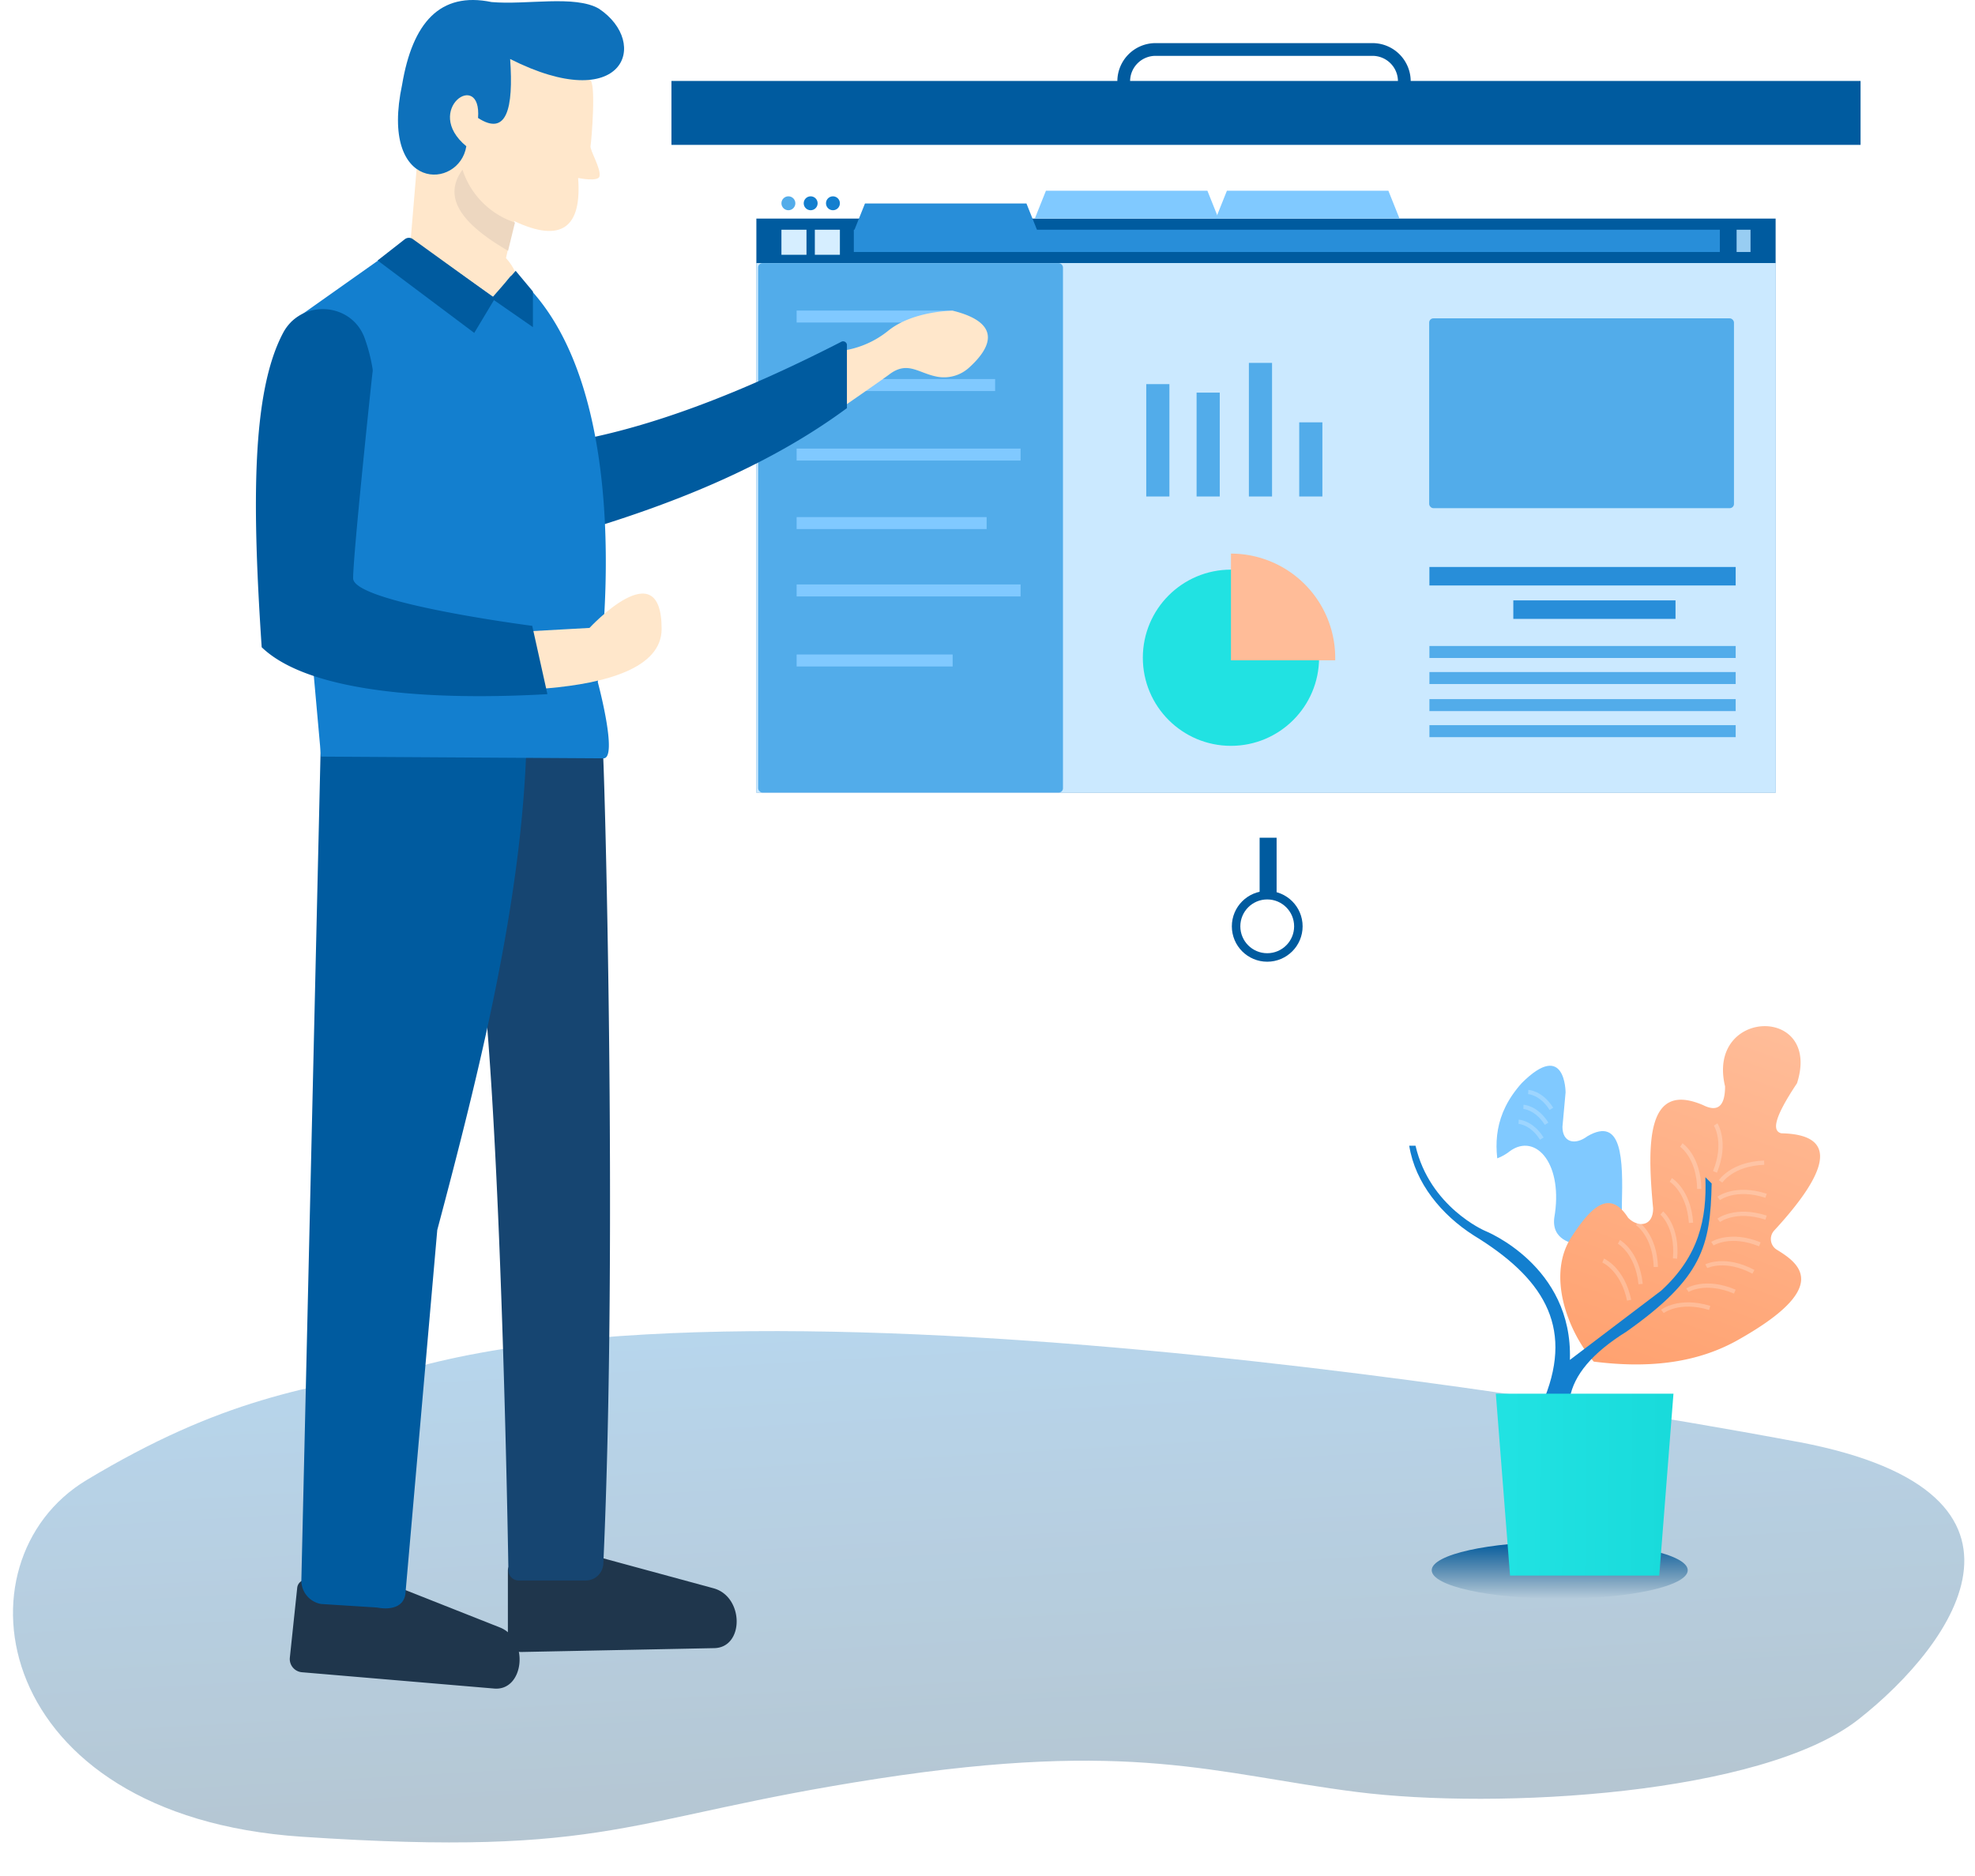 <svg xmlns="http://www.w3.org/2000/svg" xmlns:xlink="http://www.w3.org/1999/xlink" viewBox="-1415.001 -16267.642 465.048 441.796">
  <defs>
    <style>
      .cls-1 {
        opacity: 0.661;
      }

      .cls-2 {
        opacity: 0.453;
        fill: url(#linear-gradient);
      }

      .cls-14, .cls-23, .cls-24, .cls-28, .cls-3, .cls-30, .cls-5 {
        fill: none;
      }

      .cls-14, .cls-3, .cls-5 {
        stroke: #005b9f;
      }

      .cls-3 {
        stroke-width: 3px;
      }

      .cls-25, .cls-4 {
        fill: #fff;
      }

      .cls-5 {
        stroke-width: 4px;
      }

      .cls-6 {
        fill: #005b9f;
      }

      .cls-7 {
        fill: #cbe9ff;
        stroke: #cbe9ff;
      }

      .cls-8 {
        fill: #288ed9;
      }

      .cls-9 {
        fill: #d6eeff;
      }

      .cls-10 {
        fill: #80c9ff;
      }

      .cls-11 {
        fill: #52acea;
      }

      .cls-12 {
        fill: #137fcf;
      }

      .cls-13 {
        fill: #98cdf2;
      }

      .cls-14 {
        stroke-width: 2px;
      }

      .cls-15 {
        fill: #ffe7cb;
      }

      .cls-16 {
        fill: #1f364c;
      }

      .cls-17 {
        fill: #164571;
      }

      .cls-18 {
        fill: #edd7c0;
      }

      .cls-19 {
        fill: #0e71bb;
      }

      .cls-20 {
        fill: #21e2e2;
      }

      .cls-21 {
        fill: #ffbc98;
      }

      .cls-22 {
        fill: url(#linear-gradient-2);
      }

      .cls-23, .cls-24, .cls-25, .cls-28 {
        stroke: #fff;
      }

      .cls-23 {
        opacity: 0.3;
      }

      .cls-24, .cls-25 {
        stroke-miterlimit: 10;
      }

      .cls-26 {
        fill: url(#linear-gradient-3);
      }

      .cls-27 {
        fill: url(#linear-gradient-4);
      }

      .cls-28 {
        opacity: 0.23;
      }

      .cls-29 {
        stroke: none;
      }

      .cls-31 {
        filter: url(#Path_5786);
      }

      .cls-32 {
        filter: url(#Path_5785);
      }

      .cls-33 {
        filter: url(#Path_5781);
      }

      .cls-34 {
        filter: url(#Path_5475);
      }
    </style>
    <linearGradient id="linear-gradient" x1="0.5" x2="0.5" y2="1" gradientUnits="objectBoundingBox">
      <stop offset="0" stop-color="#137fcf"/>
      <stop offset="1" stop-color="#0a4068"/>
    </linearGradient>
    <filter id="Path_5475" x="-1222.954" y="-16228.721" width="61.269" height="24.556" filterUnits="userSpaceOnUse">
      <feOffset dy="3" input="SourceAlpha"/>
      <feGaussianBlur stdDeviation="3" result="blur"/>
      <feFlood flood-opacity="0.161"/>
      <feComposite operator="in" in2="blur"/>
      <feComposite in="SourceGraphic"/>
    </filter>
    <linearGradient id="linear-gradient-2" x1="0.5" y1="1" x2="0.5" gradientUnits="objectBoundingBox">
      <stop offset="0" stop-color="#004476" stop-opacity="0"/>
      <stop offset="1" stop-color="#005b9f"/>
    </linearGradient>
    <filter id="Path_5781" x="-1101.5" y="-16025.796" width="71.073" height="78.381" filterUnits="userSpaceOnUse">
      <feOffset dx="2" input="SourceAlpha"/>
      <feGaussianBlur stdDeviation="2.5" result="blur-2"/>
      <feFlood flood-opacity="0.051"/>
      <feComposite operator="in" in2="blur-2"/>
      <feComposite in="SourceGraphic"/>
    </filter>
    <linearGradient id="linear-gradient-3" x1="0.5" x2="0.175" y2="1.103" gradientUnits="objectBoundingBox">
      <stop offset="0" stop-color="#ffbc98"/>
      <stop offset="1" stop-color="#ff9f6c"/>
    </linearGradient>
    <filter id="Path_5785" x="-1055.096" y="-16033.487" width="76.171" height="94.666" filterUnits="userSpaceOnUse">
      <feOffset dy="3" input="SourceAlpha"/>
      <feGaussianBlur stdDeviation="2.5" result="blur-3"/>
      <feFlood flood-opacity="0.051"/>
      <feComposite operator="in" in2="blur-3"/>
      <feComposite in="SourceGraphic"/>
    </filter>
    <linearGradient id="linear-gradient-4" x1="0.056" y1="0.531" x2="0.957" y2="0.539" gradientUnits="objectBoundingBox">
      <stop offset="0" stop-color="#21e2e2"/>
      <stop offset="1" stop-color="#19dbdb"/>
    </linearGradient>
    <filter id="Path_5786" x="-1077.783" y="-15954.434" width="71.828" height="72.832" filterUnits="userSpaceOnUse">
      <feOffset dx="5" input="SourceAlpha"/>
      <feGaussianBlur stdDeviation="5" result="blur-4"/>
      <feFlood flood-opacity="0.051"/>
      <feComposite operator="in" in2="blur-4"/>
      <feComposite in="SourceGraphic"/>
    </filter>
  </defs>
  <g id="Group_6810" data-name="Group 6810" transform="translate(-1635.9 -17772)">
    <g id="Group_6809" data-name="Group 6809" class="cls-1" transform="translate(-523 382)">
      <path id="Path_5481" data-name="Path 5481" class="cls-2" d="M419.168,38.754c-1.475-.322-222.517-54.907-320.819-33.975C71.955,8.1,51.653,9.992,18.976,27.4S-7.768,105.183,65.2,113.883s75.908-.529,136.217-6.609,79.225,3.021,112.239,8.979,95.39,5.666,118.922-10.923S484.457,53.487,419.168,38.754Z" transform="matrix(0.999, -0.052, 0.052, 0.999, 743.9, 1444.528)"/>
    </g>
    <g id="Rectangle_2200" data-name="Rectangle 2200" class="cls-3" transform="translate(484 1514.51)">
      <path class="cls-29" d="M9,0H60.072a9,9,0,0,1,9,9v9.939a0,0,0,0,1,0,0H0a0,0,0,0,1,0,0V9A9,9,0,0,1,9,0Z"/>
      <path class="cls-30" d="M9,1.5H60.072a7.5,7.5,0,0,1,7.5,7.5v6.939a1.5,1.5,0,0,1-1.5,1.5H3a1.5,1.5,0,0,1-1.5-1.5V9A7.5,7.5,0,0,1,9,1.5Z"/>
    </g>
    <path id="Path_5937" data-name="Path 5937" class="cls-4" d="M0,0H260V162.618H0Z" transform="translate(389 1538.675)"/>
    <path id="Path_4650" data-name="Path 4650" class="cls-5" d="M-19430.928-19324v13.832" transform="translate(19950.428 21025.639)"/>
    <g id="Group_6804" data-name="Group 6804" transform="translate(399 1543.752)">
      <path id="Path_5482" data-name="Path 5482" class="cls-6" d="M0,0H240V135.165H0Z" transform="translate(0 12.083)"/>
      <g id="Rectangle_2646" data-name="Rectangle 2646" class="cls-7" transform="translate(0 22.573)">
        <rect class="cls-29" width="240" height="124.675"/>
        <rect class="cls-30" x="0.5" y="0.5" width="239" height="123.675"/>
      </g>
      <rect id="Rectangle_2636" data-name="Rectangle 2636" class="cls-8" width="203.92" height="5.245" transform="translate(22.946 14.706)"/>
      <g id="Group_5758" data-name="Group 5758" transform="translate(5.9 14.706)">
        <rect id="Rectangle_2622" data-name="Rectangle 2622" class="cls-9" width="5.9" height="5.9"/>
      </g>
      <g id="Group_5759" data-name="Group 5759" transform="translate(19.668 20.606) rotate(180)">
        <rect id="Rectangle_2622-2" data-name="Rectangle 2622" class="cls-9" width="5.9" height="5.9"/>
      </g>
      <g class="cls-34" transform="matrix(1, 0, 0, 1, 1236.9, 16228.25)">
        <path id="Path_5475-2" data-name="Path 5475" class="cls-8" d="M2.622,0H40.647l2.622,6.556H0Z" transform="translate(-1213.95 -16222.72)"/>
      </g>
      <path id="Path_5476" data-name="Path 5476" class="cls-10" d="M2.622,0H40.647l2.622,6.556H0Z" transform="translate(65.56 5.527)"/>
      <path id="Path_5477" data-name="Path 5477" class="cls-10" d="M2.622,0H40.647l2.622,6.556H0Z" transform="translate(108.173 5.527)"/>
      <circle id="Ellipse_1231" data-name="Ellipse 1231" class="cls-11" cx="1.639" cy="1.639" r="1.639" transform="translate(5.9 6.838)"/>
      <circle id="Ellipse_1232" data-name="Ellipse 1232" class="cls-12" cx="1.639" cy="1.639" r="1.639" transform="translate(11.145 6.838)"/>
      <circle id="Ellipse_1233" data-name="Ellipse 1233" class="cls-12" cx="1.639" cy="1.639" r="1.639" transform="translate(16.39 6.838)"/>
      <rect id="Rectangle_2638" data-name="Rectangle 2638" class="cls-13" width="3.278" height="5.245" transform="translate(230.812 14.706)"/>
      <rect id="Rectangle_2648" data-name="Rectangle 2648" class="cls-8" width="72.116" height="4.357" transform="translate(158.478 94.128)"/>
      <rect id="Rectangle_2649" data-name="Rectangle 2649" class="cls-8" width="38.195" height="4.357" transform="translate(178.234 101.995)"/>
      <rect id="Rectangle_2675" data-name="Rectangle 2675" class="cls-11" width="72.116" height="2.822" transform="translate(158.479 118.872)"/>
      <rect id="Rectangle_2676" data-name="Rectangle 2676" class="cls-11" width="72.116" height="2.822" transform="translate(158.479 125.246)"/>
      <g id="Group_5923" data-name="Group 5923" transform="translate(158.42 35.576)">
        <g id="Group_5773" data-name="Group 5773" transform="translate(0 0)">
          <rect id="Rectangle_2681" data-name="Rectangle 2681" class="cls-11" width="71.774" height="44.702" rx="1"/>
        </g>
      </g>
      <rect id="Rectangle_2774" data-name="Rectangle 2774" class="cls-11" width="72.116" height="2.822" transform="translate(158.479 131.381)"/>
      <rect id="Rectangle_2775" data-name="Rectangle 2775" class="cls-11" width="72.116" height="2.822" transform="translate(158.479 112.738)"/>
      <g id="Group_6805" data-name="Group 6805" transform="translate(0.42 22.576)">
        <g id="Group_5773-2" data-name="Group 5773" transform="translate(0 0)">
          <rect id="Rectangle_2681-2" data-name="Rectangle 2681" class="cls-11" width="71.774" height="124.672" rx="1"/>
        </g>
      </g>
      <g id="Group_6806" data-name="Group 6806" transform="translate(-33 -79)">
        <rect id="Rectangle_2987" data-name="Rectangle 2987" class="cls-10" width="46.738" height="2.822" transform="translate(42.479 128.873)"/>
        <rect id="Rectangle_2988" data-name="Rectangle 2988" class="cls-10" width="52.738" height="2.822" transform="translate(42.479 145.246)"/>
        <path id="Path_5935" data-name="Path 5935" class="cls-10" d="M0,0H44.738V2.822H0Z" transform="translate(42.479 161.381)"/>
        <rect id="Rectangle_2990" data-name="Rectangle 2990" class="cls-10" width="36.738" height="2.822" transform="translate(42.479 112.738)"/>
        <rect id="Rectangle_2991" data-name="Rectangle 2991" class="cls-10" width="52.738" height="2.822" transform="translate(42.479 177.246)"/>
        <rect id="Rectangle_2992" data-name="Rectangle 2992" class="cls-10" width="36.738" height="2.822" transform="translate(42.479 193.738)"/>
      </g>
      <rect id="Rectangle_2993" data-name="Rectangle 2993" class="cls-11" width="24.461" height="5.452" transform="translate(103.657 77.528) rotate(-90)"/>
      <rect id="Rectangle_2994" data-name="Rectangle 2994" class="cls-11" width="31.461" height="5.452" transform="translate(115.971 77.528) rotate(-90)"/>
      <rect id="Rectangle_2995" data-name="Rectangle 2995" class="cls-11" width="17.461" height="5.452" transform="translate(127.824 77.528) rotate(-90)"/>
      <rect id="Rectangle_2996" data-name="Rectangle 2996" class="cls-11" width="26.461" height="5.452" transform="translate(91.804 77.528) rotate(-90)"/>
    </g>
    <g id="Ellipse_1040" data-name="Ellipse 1040" class="cls-14" transform="translate(510.957 1714.174)">
      <circle class="cls-29" cx="8.333" cy="8.333" r="8.333"/>
      <circle class="cls-30" cx="8.333" cy="8.333" r="7.333"/>
    </g>
    <path id="Path_4638" data-name="Path 4638" class="cls-15" d="M86.895,20.575c1.706-.163.406,14.95.244,15.519-.244.894,2.519,5.363,2.113,7.15-.244,1.381-5.038.406-5.038.406.894,11.538-3.819,15.438-15.032,10.157L67.232,62.5c7.881,8.856-1.138,18.688-16.657,6.988L44.4,62.826l1.788-21.369,6.256-23.319L68.451,9.2l14.3,4.631Z" transform="translate(272.813 1502.627)"/>
    <g id="Group_5363" data-name="Group 5363" transform="translate(288.831 1680.18)">
      <g id="Group_5362" data-name="Group 5362" transform="translate(51.658 190.378)">
        <path id="Path_4802" data-name="Path 4802" class="cls-16" d="M54.938,351.5l-17.732,1.61a2.078,2.078,0,0,0-1.856,2.013v16.2a3.091,3.091,0,0,0,3.2,3.019l45.258-.906c7.217,0,7.217-12.075,0-14.088Z" transform="translate(-35.35 -351.5)"/>
      </g>
      <path id="Path_4636" data-name="Path 4636" class="cls-17" d="M86.638,412.786H70.876a2.429,2.429,0,0,1-2.438-2.356c-.325-19.663-2.844-153.891-10.4-160.392C49.913,243.051,47.8,218.431,47.8,218.431s42.495-1.788,42.82-2.031c.325-.325,3.656,116.19.162,192.567A4.162,4.162,0,0,1,86.638,412.786Z" transform="translate(-16.656 -216.399)"/>
      <g id="Group_5364" data-name="Group 5364" transform="matrix(0.995, 0.105, -0.105, 0.995, 2.446, 194.371)">
        <path id="Path_4802-2" data-name="Path 4802" class="cls-16" d="M19.588,0,1.856,1.65A2.109,2.109,0,0,0,0,3.711v16.6A3.125,3.125,0,0,0,3.2,23.4l45.258-.928c7.217,0,7.217-12.371,0-14.433Z" transform="translate(0 0)"/>
      </g>
    </g>
    <path id="Path_4637" data-name="Path 4637" class="cls-6" d="M17.75,216.3,13.2,412.605a5.607,5.607,0,0,0,4.631,5.688l13.163.833c3.413.65,6.581-.183,6.744-3.677L45.2,330.215c10.075-37.863,19.853-77.352,20.99-113.915Z" transform="translate(278.662 1463.8)"/>
    <path id="Path_4639" data-name="Path 4639" class="cls-18" d="M71.814,61.632A19.4,19.4,0,0,1,59.463,49.2c-4.956,6.744.244,13,10.725,19.094Z" transform="translate(270.343 1495.128)"/>
    <path id="Path_4640" data-name="Path 4640" class="cls-15" d="M195.832,87.6s-9.263,0-15.113,4.631A22.083,22.083,0,0,1,169.1,97.106v13.732s9.75-6.744,11.619-8.125c4.388-3.413,6.825-.488,11.294.406a8.771,8.771,0,0,0,7.638-2.113C203.876,97.188,208.507,90.769,195.832,87.6Z" transform="translate(249.434 1489.929)"/>
    <path id="Path_4641" data-name="Path 4641" class="cls-19" d="M67.606,13.9c26.732,13.488,33.07-3.738,20.882-11.863C82.8-1.218,71.425,1.22,63.218.489,51.03-2.03,44.611,5.445,42.174,19.908,36.73,45.5,55.662,44.69,57.287,34.452c-10.4-8.613,3.656-18.282,2.763-6.663C66.793,32.177,68.418,25.6,67.606,13.9Z" transform="translate(273.415 1504.351)"/>
    <path id="Path_4642" data-name="Path 4642" class="cls-6" d="M155.589,98.983c-21.532,11.05-41.439,18.932-59.233,22.669L94,143.753c23.482-6.988,45.095-16.007,62.808-29.088V99.715A.913.913,0,0,0,155.589,98.983Z" transform="translate(263.513 1485.809)"/>
    <path id="Path_4643" data-name="Path 4643" class="cls-12" d="M61.733,78.238a1.2,1.2,0,0,1,1.788-.081c29.657,26.244,18.932,95.471,18.932,95.471s4.875,18.119,1.3,17.957l-66.464-.406-6.988-78V88.8L37.519,69.544a1.1,1.1,0,0,1,1.381,0L57.995,83.032Z" transform="translate(279.206 1491.36)"/>
    <path id="Path_4645" data-name="Path 4645" class="cls-15" d="M63.419,181.515l24.863-1.381s16.982-18.363,16.982.244S51.8,194.353,51.8,194.353l4.631-13.975Z" transform="translate(271.426 1472.097)"/>
    <path id="Path_4646" data-name="Path 4646" class="cls-6" d="M65.088,164.19l3.575,16.088c-25.757,1.463-55.82,0-67.277-11.05C-.888,135.264-.97,109.182,6.424,95.207c4.225-7.963,16.007-7.313,19.175,1.138a39.724,39.724,0,0,1,1.869,7.15,2.685,2.685,0,0,1,0,1.138c-.569,5.038-4.55,42.982-4.55,48.345C22.837,158.746,65.088,164.19,65.088,164.19Z" transform="translate(281.132 1487.552)"/>
    <path id="Path_4648" data-name="Path 4648" class="cls-6" d="M68.3,85l9.75,6.765v-8.39L73.988,78.5Z" transform="translate(268.332 1489.635)"/>
    <path id="Path_4649" data-name="Path 4649" class="cls-6" d="M41.638,69.313,35.3,74.27,58.051,91.332l4.875-8.125L43.588,69.232A1.589,1.589,0,0,0,41.638,69.313Z" transform="translate(274.518 1491.428)"/>
    <rect id="Rectangle_2184" data-name="Rectangle 2184" class="cls-6" width="280" height="15.053" transform="translate(379 1523.422)"/>
    <g id="Group_6807" data-name="Group 6807" transform="translate(489 1633.531)">
      <circle id="Ellipse_1347" data-name="Ellipse 1347" class="cls-20" cx="20.749" cy="20.749" r="20.749" transform="translate(1 4.973)"/>
      <path id="Path_5936" data-name="Path 5936" class="cls-21" d="M97.05,26.331v-.58A24.559,24.559,0,0,0,72.5,1.2V26.331Z" transform="translate(-50.751)"/>
    </g>
    <g id="Group_6808" data-name="Group 6808" transform="translate(-417.593 1144.954)">
      <ellipse id="Ellipse_1308" data-name="Ellipse 1308" class="cls-22" cx="30.141" cy="6.697" rx="30.141" ry="6.697" transform="translate(975.616 722.498)"/>
      <g id="Group_6364" data-name="Group 6364" transform="translate(976.902 613.437)">
        <path id="Path_5763" data-name="Path 5763" class="cls-23" d="M0,11.537A35.364,35.364,0,0,1,10.491,0" transform="translate(27.346 27.782) rotate(-9)"/>
        <path id="Path_5761" data-name="Path 5761" class="cls-23" d="M0,0S12.977.283,22.537,6.771" transform="matrix(0.996, 0.087, -0.087, 0.996, 0.59, 16.957)"/>
        <path id="Path_5762" data-name="Path 5762" class="cls-23" d="M0,14.926S1.418,5.717,8,0" transform="translate(18.927 1.252) rotate(-9)"/>
      </g>
      <g id="Group_6371" data-name="Group 6371" transform="translate(957.999 598.057)">
        <path id="Path_5783" data-name="Path 5783" class="cls-10" d="M74.641,50.068c.295-10.9.074-20.917-8.1-16.2-2.946,2.21-5.892,1.473-5.892-2.21l.737-8.1s0-12.521-10.311-2.21c-6.629,7.365-6.629,14.731-5.156,21.359l6.629,14.731,8.838,8.1,13.257-4.419Z" transform="translate(-12.249 -4.95)"/>
        <path id="Path_5784" data-name="Path 5784" class="cls-24" d="M78.2,107.8" transform="translate(-15.072 -35.43)"/>
        <g class="cls-33" transform="matrix(1, 0, 0, 1, 1095.49, 16028.99)">
          <path id="Path_5781-2" data-name="Path 5781" class="cls-25" d="M44.468,52.623c-.737,5.892,5.156,6.629,5.156,6.629L55.516,54.1l-.737,20.623c3.683,3.683-18.192,4.2-22.832,2.21-3.683-.737-5.892-5.156-2.21-6.629l2.21-1.473c2.21-1.473,1.1-3.535-2.21-3.683C20.678,65.66,12.061,63.377,4.7,52.623c-1.473-2.21-.957-4.419,2.21-4.419,3.609-.663,5.156-2.21.737-6.629C-10.772,27.581,11.324,10.641,18.689,17.27,22.446,20.363,23.845,32,23.845,32s1.473,11.785,10.311,5.892c.221-.147.368-.295.589-.442C40.491,33.179,46.6,40.47,44.468,52.623Z" transform="translate(-1095.98 -16033.55)"/>
        </g>
        <g class="cls-32" transform="matrix(1, 0, 0, 1, 1095.49, 16028.99)">
          <path id="Path_5785-2" data-name="Path 5785" class="cls-26" d="M73.387,79.541c-6.408-7.586-11.048-20.623-5.156-29.461,4.419-6.776,8.838-11.343,13.257-4.419,2.21,2.283,5.892,2.21,5.892-2.21-1.547-16.277-1.252-29.9,11.784-24.306,3.388,1.694,5.156.295,5.156-4.419-4.419-18.413,22.832-19.15,16.94-.737-5.6,8.4-5.819,11.269-3.683,11.785,14.141.295,10.459,9.722-1.694,22.906a2.954,2.954,0,0,0,.589,4.493c5.3,3.241,13.22,8.845-9.539,21.513C96.992,80.137,85.613,81.088,73.387,79.541Z" transform="translate(-1113.12 -16029.53)"/>
        </g>
        <path id="Path_5807" data-name="Path 5807" class="cls-12" d="M1.484,0H0C1.409,8.828,7.641,16.32,15.207,21.142c16.023,9.792,23.516,21.068,16.691,38.2h5.935c.964-5.267,5.119-10.46,13.353-15.578C68.989,31.156,70.918,23.738,71.215,8.9L69.731,7.418c.371,9.792-1.484,18.545-10.385,26.705L37.833,50.444C38.575,28.189,17.8,20.029,17.8,20.029S4.822,14.465,1.484,0Z" transform="translate(12.319 31.158)"/>
      </g>
      <g class="cls-31" transform="matrix(1, 0, 0, 1, 2053.49, 16627.05)">
        <path id="Path_5786-2" data-name="Path 5786" class="cls-27" d="M-10,0H31.828L28.482,42.832H-6.654Z" transform="translate(-1057.78 -15939.43)"/>
      </g>
      <path id="Path_5787" data-name="Path 5787" class="cls-28" d="M0,4.583S2.621.387,10.188,0" transform="translate(1031.502 663.935) rotate(20)"/>
      <path id="Path_5790" data-name="Path 5790" class="cls-28" d="M0,4.583S2.62.387,10.188,0" transform="matrix(0.899, 0.438, -0.438, 0.899, 1037.824, 659.119)"/>
      <path id="Path_5791" data-name="Path 5791" class="cls-28" d="M0,4.583S2.62.387,10.187,0" transform="translate(1042.63 653.669) rotate(31)"/>
      <path id="Path_5792" data-name="Path 5792" class="cls-28" d="M0,4.583S2.62.387,10.187,0" transform="translate(1043.642 648.135) rotate(25)"/>
      <path id="Path_5793" data-name="Path 5793" class="cls-28" d="M0,4.583S2.62.387,10.187,0" transform="translate(1044.83 642.507) rotate(21)"/>
      <path id="Path_5794" data-name="Path 5794" class="cls-28" d="M0,4.583S2.62.387,10.187,0" transform="translate(1044.83 637.352) rotate(21)"/>
      <path id="Path_5795" data-name="Path 5795" class="cls-28" d="M0,4.583S2.62.387,10.188,0" transform="matrix(1, 0.017, -0.017, 1, 1043.711, 633.043)"/>
      <path id="Path_5797" data-name="Path 5797" class="cls-28" d="M0,4.583S2.62.387,10.187,0" transform="translate(1020.511 655.543) rotate(81)"/>
      <path id="Path_5798" data-name="Path 5798" class="cls-28" d="M0,4.583S2.62.387,10.188,0" transform="translate(1024.273 651.622) rotate(87)"/>
      <path id="Path_5799" data-name="Path 5799" class="cls-28" d="M0,4.583S2.62.387,10.188,0" transform="translate(1028.568 647.582) rotate(91)"/>
      <path id="Path_5800" data-name="Path 5800" class="cls-28" d="M0,4.583S2.62.387,10.187,0" transform="translate(1034.323 645.7) rotate(98)"/>
      <path id="Path_5801" data-name="Path 5801" class="cls-28" d="M0,4.583S2.62.387,10.188,0" transform="translate(1036.493 637.19) rotate(89)"/>
      <path id="Path_5802" data-name="Path 5802" class="cls-28" d="M0,4.583S2.62.387,10.188,0" transform="translate(1038.968 629.211) rotate(92)"/>
      <path id="Path_5803" data-name="Path 5803" class="cls-28" d="M0,4.583S2.621.387,10.188,0" transform="translate(1046.622 626.154) rotate(115)"/>
      <path id="Path_5804" data-name="Path 5804" class="cls-28" d="M0,2.847S1.574.241,6.118,0" transform="translate(1000.829 615.188) rotate(61)"/>
      <path id="Path_5805" data-name="Path 5805" class="cls-28" d="M0,2.847S1.574.241,6.118,0" transform="translate(999.699 618.693) rotate(61)"/>
      <path id="Path_5806" data-name="Path 5806" class="cls-28" d="M0,2.847S1.574.241,6.118,0" transform="translate(998.569 622.197) rotate(61)"/>
    </g>
  </g>
</svg>
